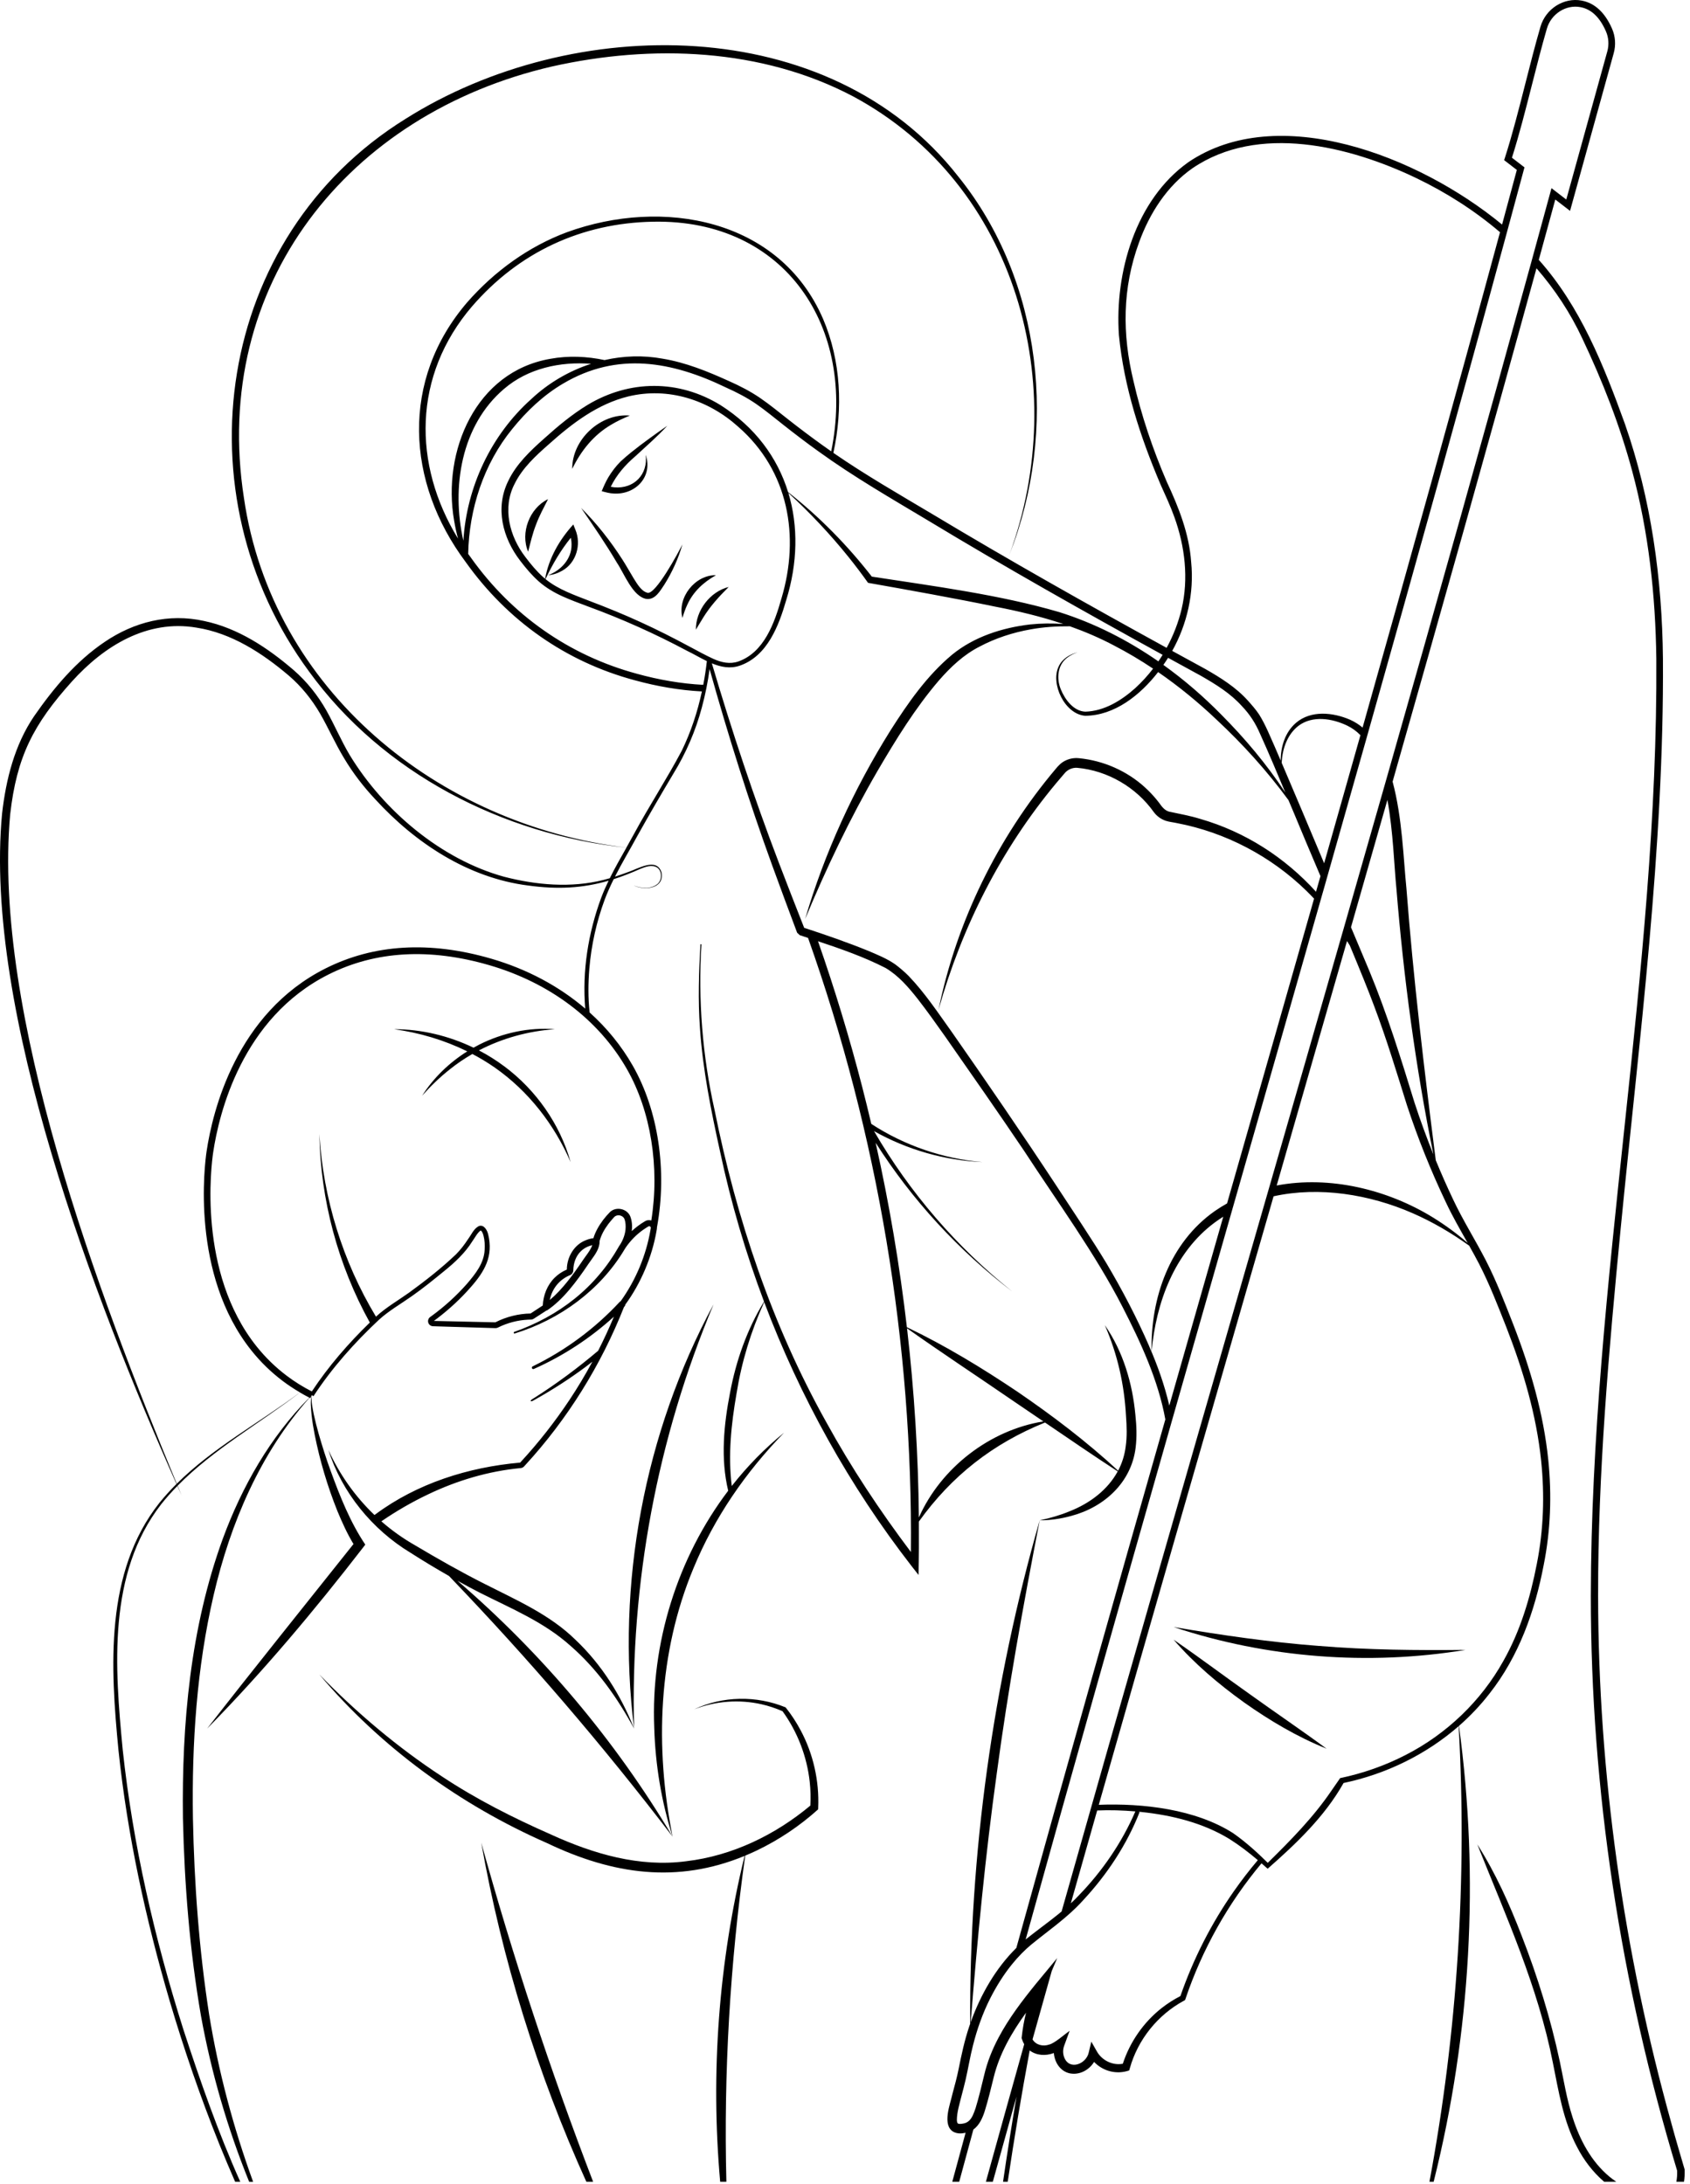 <?xml version="1.0" encoding="UTF-8"?> <svg xmlns="http://www.w3.org/2000/svg" width="284" height="367" viewBox="0 0 284 367" fill="none"><path d="M264.28 355.871C263.278 352.804 262.785 349.586 262.114 346.426C260.574 339.235 258.391 332.198 255.725 325.354C253.671 320.026 251.334 314.79 248.256 309.967C253.079 322.038 258.45 333.862 260.958 346.67C261.929 351.494 262.695 356.432 265.026 360.84C266.157 363.034 267.689 365.057 269.572 366.665H271.606C271.168 366.365 270.778 366.07 270.45 365.803C267.392 363.253 265.481 359.628 264.28 355.871Z" fill="black"></path><path d="M283.102 364.69V364.614L283.077 364.53C282.291 361.811 281.668 359.782 280.877 356.856C272.838 328.023 268.59 298.121 268.557 268.179C268.526 247.531 270.364 226.942 272.356 206.403C275.453 174.685 279.656 142.615 279.452 110.687C279.32 97.314 277.479 83.874 273.054 71.214C269.513 61.455 265.591 51.503 258.59 43.672C259.519 40.291 260.442 36.91 261.362 33.531L263.843 35.439L271.183 8.932C271.564 7.56 271.461 6.096 270.894 4.808C269.701 2.092 267.984 0.509 265.79 0.097C262.788 -0.464 259.749 1.469 258.868 4.499C257.978 7.56 257.145 10.835 256.34 14.003C255.262 18.245 254.146 22.633 252.889 26.536L252.765 26.912L254.9 28.557C254.078 31.615 253.251 34.676 252.42 37.74C238.335 26.132 214.701 17.067 199.684 27.269C190.818 33.585 187.31 45.827 188.031 56.312C188.873 65.019 191.623 73.431 195.032 81.436C195.843 83.254 196.69 85.036 197.358 86.921C199.128 91.823 199.765 97.233 198.57 102.337C198.029 104.609 197.173 106.817 196.048 108.877C182.877 101.646 169.591 94.155 156.76 86.447C151.129 83.094 145.438 79.831 140.046 76.11C141.665 68.666 141.333 60.667 138.32 53.607C130.999 36.668 111.314 33.195 95.295 39.017C88.833 41.416 83.07 45.608 78.533 50.785C67.293 63.849 68.224 81.029 78.275 94.48C85.272 104.301 95.068 111.231 106.732 114.343C110.399 115.342 114.15 116.004 117.952 116.203C117.952 116.203 117.952 116.203 117.952 116.206C117.212 119.654 116.103 123.021 114.557 126.186C112.088 130.847 109.063 135.493 106.552 140.134C106.131 140.911 105.699 141.68 105.264 142.449C73.707 138.613 45.687 116.012 40.99 83.672C35.449 47.939 58.426 19.087 92.781 11.169C109.563 7.409 128.017 8.071 143.432 16.236C170.888 31.04 180.063 64.845 169.625 93.229C177.804 72.496 175.225 47.238 161.028 29.657C139.31 1.923 96.198 2.274 68.174 19.962C36.145 39.802 30.02 83.077 51.919 112.833C64.296 129.915 84.487 140.266 105.267 142.455V142.457C104.307 144.152 103.339 145.847 102.478 147.592C102.124 147.693 101.768 147.791 101.412 147.881C95.935 149.262 90.107 148.743 84.686 147.34C74.074 144.402 64.459 136.231 58.777 126.91C57.343 124.503 56.243 121.891 54.829 119.365C53.398 116.851 51.546 114.531 49.36 112.628C45.003 108.88 39.997 105.552 34.29 104.36C28.358 103.041 22.536 104.519 17.573 107.892C12.755 111.147 9.012 115.642 5.726 120.37C2.444 125.21 1.004 130.996 0.35 136.717C-2.789 169.798 15.833 218.342 29.66 249.397C28.653 250.396 27.691 251.454 26.784 252.573C17.57 264.232 18.558 280.203 19.913 294.173C21.417 308.477 24.495 322.591 28.544 336.379C30.945 344.487 33.698 352.493 36.852 360.343C37.716 362.459 38.594 364.572 39.512 366.665H40.376C36.639 358.332 33.617 349.653 30.788 340.991C25.968 325.725 22.34 310.029 20.625 294.097C19.296 280.247 18.041 264.456 27.082 252.806C27.94 251.726 28.852 250.705 29.806 249.731C30.045 250.267 30.283 250.797 30.519 251.322C30.294 250.783 30.07 250.242 29.843 249.694C35.867 243.552 43.594 239.251 50.401 234.021C50.401 234.021 50.401 234.021 50.404 234.018C50.92 234.321 51.442 234.613 51.978 234.885C45.398 241.507 40.659 249.849 37.444 258.592C31.981 273.581 30.536 289.728 30.741 305.584C30.993 316.698 31.874 327.804 33.768 338.763C35.502 348.312 38.224 357.686 41.869 366.668H42.534C39.209 357.537 36.697 348.121 35.14 338.528C33.448 327.633 32.637 316.575 32.421 305.556C32.225 292.978 33.053 280.312 35.909 268.034C38.723 255.98 43.721 244.243 52.009 234.902C52.054 234.924 52.096 234.95 52.141 234.972L52.393 234.47C52.113 235.553 52.264 236.703 52.363 237.803C52.483 238.914 52.668 240.014 52.882 241.109C53.752 245.491 55.031 249.779 56.692 253.931C57.478 255.825 58.322 257.702 59.403 259.492C52.233 268.519 41.661 281.656 34.809 290.508C44.189 280.968 52.854 270.635 61.03 260.054L61.386 259.588C58.858 255.831 57.138 251.501 55.581 247.239C54.823 245.171 54.156 243.067 53.547 240.946C53.249 239.882 52.971 238.816 52.739 237.739C52.536 236.664 52.262 235.567 52.393 234.464C52.536 234.554 52.68 234.641 52.68 234.641C55.761 229.919 59.576 225.64 63.69 221.793C65.362 220.269 67.343 219.153 69.192 217.84C71.066 216.532 72.845 215.09 74.61 213.642C76.395 212.208 78.137 210.595 79.363 208.631C79.793 208.033 80.205 207.2 80.755 206.807C80.794 206.796 80.783 206.807 80.82 206.813C81.047 206.998 81.156 207.329 81.249 207.651C81.451 208.426 81.496 209.251 81.442 210.053C81.339 212.301 79.885 214.099 78.474 215.752C76.712 217.755 74.722 219.562 72.565 221.136C72.517 221.17 72.352 221.294 72.309 221.322C72.001 221.524 71.861 221.939 71.97 222.281C72.062 222.618 72.405 222.884 72.767 222.887H72.792L72.899 222.89L73.112 222.896L73.538 222.91L80.359 223.117C81.05 223.137 82.45 223.182 83.132 223.202C83.356 223.224 83.575 223.176 83.771 223.064C85.306 222.309 86.995 221.874 88.701 221.785C88.774 221.785 89.15 221.765 89.215 221.768C89.411 221.771 89.621 221.686 89.781 221.571L90.497 221.108C90.73 220.957 91.347 220.556 91.572 220.413L91.751 220.297C91.793 220.275 91.835 220.247 91.872 220.219L91.894 220.25C94.613 218.443 96.858 215.421 98.881 212.421C99.032 212.197 99.195 211.973 99.355 211.751C100.051 210.791 100.766 209.798 100.766 208.6H100.747C101.041 207.511 101.563 206.605 102.228 205.704C102.467 205.379 102.747 205.076 103.014 204.761L103.149 204.604C103.193 204.548 103.224 204.534 103.261 204.495C103.757 204.032 104.661 204.228 104.93 204.851C105.149 205.421 105.169 206.055 105.113 206.664C105.02 207.522 104.7 208.378 104.234 209.127C104.133 209.273 104.032 209.419 103.937 209.571L103.948 209.579C103.014 211.212 101.936 212.781 100.707 214.214C98.219 217.175 95.141 219.621 91.74 221.473C90.037 222.405 88.249 223.19 86.414 223.841C86.344 223.867 86.308 223.942 86.33 224.012C86.353 224.085 86.428 224.125 86.501 224.102C94.052 221.782 100.839 216.846 104.925 210.025C104.933 210.011 104.939 209.997 104.944 209.983C105.034 209.854 105.118 209.722 105.2 209.588C105.994 208.451 106.984 207.449 108.121 206.653C108.286 206.538 108.452 206.425 108.623 206.319C108.783 206.218 109.007 206.08 109.032 206.083C109.162 206.038 109.341 206.148 109.361 206.274C109.372 206.307 109.366 206.333 109.361 206.392L109.31 206.697C108.578 210.962 106.875 215.056 104.369 218.586C104.344 218.622 104.316 218.659 104.288 218.695C104.226 218.726 104.167 218.765 104.111 218.824C99.981 223.274 95.003 226.964 89.507 229.635C89.226 229.778 89.433 230.185 89.709 230.067C94.613 227.893 99.178 224.913 103.165 221.28C102.355 223.221 101.471 225.132 100.517 227.009C97.141 229.86 93.592 232.514 89.86 234.882L89.478 235.121C89.349 235.197 89.218 235.27 89.164 235.474C89.369 235.528 89.498 235.449 89.627 235.373L90.02 235.152C92.91 233.527 95.705 231.729 98.365 229.753C98.76 229.456 99.156 229.153 99.546 228.85C98.353 231.058 97.068 233.216 95.677 235.303C93.249 238.948 90.539 242.402 87.576 245.623L87.408 245.806C87.391 245.806 87.366 245.808 87.366 245.808C78.715 246.577 70.096 249.285 63.075 254.509C63.044 254.532 62.991 254.571 62.932 254.613C59.711 251.535 57.079 247.84 55.188 243.681C57.441 250.803 62.548 257.065 68.999 260.963C71.117 262.318 73.269 263.617 75.452 264.857C88.808 278.749 101.322 293.348 113.028 308.668C110.017 293.665 110.604 277.775 116.532 263.569C120.043 255.04 125.309 247.405 131.765 240.775C128.494 243.426 125.556 246.445 122.972 249.737C122.324 244.571 122.879 239.341 123.766 234.231C124.619 228.9 126.182 223.746 128.421 218.83C134.425 234.734 142.762 249.759 153.188 263.193L154.358 264.686C154.423 261.695 154.44 258.701 154.417 255.707C159.919 248.036 166.839 242.612 175.61 239.069C179.734 241.883 184.204 244.933 187.829 247.281C186.151 250.373 183.163 252.641 179.762 253.979C178.155 254.65 176.46 255.138 174.72 255.503C176.502 255.511 178.289 255.236 180.029 254.762C185.545 253.297 190.113 249.164 190.837 243.311C191.07 241.454 190.991 239.613 190.803 237.826C190.312 232.481 188.73 227.116 185.663 222.705C187.798 227.598 188.938 232.697 189.221 237.969C189.35 239.706 189.412 241.423 189.17 243.081C188.991 244.565 188.548 245.929 187.897 247.161C182.63 242.29 176.909 237.944 170.991 233.897C165.029 229.896 158.884 226.151 152.4 223.05C151.19 212.638 149.44 202.287 147.15 192.054C153.258 201.647 161.059 210.154 170.096 217.04C160.77 209.596 152.857 200.407 146.878 190.095C152.445 193.224 158.741 195.028 165.107 195.303C158.466 194.742 151.987 192.517 146.42 188.883C145.932 186.81 145.424 184.739 144.894 182.677C142.764 174.413 140.281 166.24 137.464 158.184H137.467C141.333 159.475 145.214 160.83 148.817 162.676C151.002 163.973 152.641 165.889 154.21 167.87C155.792 169.904 157.299 172.023 158.797 174.144C163.256 180.53 167.734 186.936 172.088 193.395C177.585 201.838 184.112 210.783 188.688 219.736C191.707 225.623 194.648 231.978 195.832 238.55C187.453 267.918 179.033 297.644 170.795 327.366C167.296 330.823 164.79 335.234 163.124 339.849C164.249 325.876 165.573 311.881 167.509 298.003C169.378 283.954 172.018 269.45 174.72 255.497C166.858 282.933 162.877 311.558 163.037 340.099C163.037 340.099 163.037 340.105 163.037 340.108C162.978 340.27 162.922 340.436 162.866 340.599C162.091 342.908 161.566 345.332 161.095 347.717C160.809 349.126 160.439 350.495 160.06 351.892C159.698 353.592 158.233 357.181 160.259 358.295C160.958 358.626 161.6 358.573 162.265 358.43C161.516 361.177 160.772 363.921 160.029 366.662H161.193C161.985 363.741 162.779 360.818 163.573 357.891C164.574 357.176 165.133 355.904 165.486 354.779C166.056 352.95 166.533 350.955 166.985 349.128C167.961 345.122 170.026 341.572 172.422 338.256C172.088 339.6 171.847 340.969 171.698 342.347L171.679 342.523L171.732 342.686C171.833 343.006 171.962 343.292 172.116 343.553C169.956 351.261 167.809 358.963 165.677 366.662H166.841C168.16 361.898 169.487 357.133 170.817 352.369C170.009 357.125 169.255 361.889 168.559 366.662H169.344C170.444 359.286 171.676 351.931 173.037 344.6C174.154 345.447 175.702 345.559 177.097 345.032C177.215 346.575 178.146 348.073 179.732 348.438C181.409 348.786 183.017 347.894 183.859 346.524C185.349 348.09 187.641 348.696 189.76 347.955L189.864 347.596C191.208 342.773 194.563 338.604 198.977 336.227L199.148 336.132L199.21 335.952C202.013 327.649 206.365 319.869 211.993 313.149C212.341 313.446 212.686 313.752 213.026 314.058C217.846 309.821 222.608 305.292 225.784 299.65C232.894 298.163 239.656 294.874 245.125 290.099C246.561 315.736 244.92 341.443 240.217 366.662H240.922C247.17 341.724 248.643 315.517 245.173 290.057C247.052 288.412 248.781 286.591 250.318 284.605C255.229 278.373 257.948 270.738 259.412 263.017C260.577 257.225 260.784 251.252 260.187 245.382C259.393 237.556 257.156 229.947 254.325 222.646C252.894 218.993 251.491 215.337 249.701 211.835C247.911 208.353 245.832 205.084 244.176 201.549C243.155 199.397 242.19 197.214 241.281 195.003H241.278C239.334 179.753 237.51 164.514 236.337 149.192C235.86 144.562 235.658 137.415 234.022 131.363C242.198 102.668 250.321 73.809 258.203 45.086C261.278 48.63 263.89 52.569 265.897 56.873C269.303 64.053 272.229 71.511 274.292 79.191C277.058 89.455 278.203 100.083 278.341 110.701C278.674 163.364 267.403 215.525 267.336 268.179C267.322 300.876 272.375 333.522 281.839 364.805C281.859 365.436 281.823 366.064 281.708 366.662H282.99C283.094 366.008 283.116 365.335 283.102 364.687V364.69ZM200.172 94.469C199.85 89.719 198.068 85.252 196.078 80.981C193.724 75.515 191.794 69.82 190.475 64.023C188.567 56.121 188.595 48.45 191.41 40.751C193.174 35.869 196.098 31.267 200.394 28.273C211.449 20.751 226.738 24.539 237.97 29.915C243.023 32.336 247.81 35.389 252.075 39.028C244.561 66.741 236.8 94.587 228.98 122.275C228.346 121.747 227.647 121.304 226.881 120.959C224.025 119.722 220.327 119.32 217.796 121.47C215.961 123.047 215.228 125.454 215.217 127.817C214.864 126.992 214.527 126.206 214.204 125.462C213.385 123.636 212.681 121.834 211.606 120.1C211.028 119.231 210.386 118.509 209.701 117.741C207.703 115.51 205.068 113.866 202.521 112.415C200.68 111.413 198.834 110.403 196.988 109.39C199.507 104.884 200.686 99.623 200.172 94.469ZM215.38 128.195C215.506 125.83 216.314 123.445 218.205 121.978C220.59 120.19 223.896 120.74 226.415 121.958C227.238 122.354 227.967 122.895 228.618 123.554C226.589 130.746 224.555 137.92 222.518 145.084C219.998 139.079 217.451 133.033 215.38 128.195ZM196.295 110.555C198.149 111.573 199.998 112.586 201.845 113.594C204.353 115.036 206.766 116.52 208.694 118.664C210.04 120.072 210.989 121.548 211.763 123.352C213.231 126.596 214.606 129.882 215.983 133.167C215.986 133.17 215.986 133.173 215.986 133.176C215.986 133.176 215.986 133.178 215.986 133.181C212.877 128.462 209.216 124.102 205.231 120.098C202.246 117.056 198.988 114.242 195.503 111.745C195.781 111.346 196.045 110.951 196.292 110.555H196.295ZM79.341 51.475C87.189 42.387 97.747 37.474 109.751 37.26C132.06 36.811 143.906 55.136 139.684 75.855C139.198 75.518 138.713 75.176 138.233 74.831C136.28 73.433 134.296 71.935 132.414 70.456C130.884 69.258 129.378 68.01 127.733 66.882C126.089 65.759 124.302 64.842 122.509 64.048C118.937 62.426 115.231 60.914 111.319 60.274C108.078 59.679 104.77 59.794 101.594 60.515C98.62 59.881 95.497 59.749 92.489 60.302C79.905 62.462 74.287 75.869 76.311 87.482C76.482 88.507 76.701 89.519 76.97 90.521C69.346 78.069 69.349 63.127 79.341 51.472V51.475ZM84.709 65.353C88.724 61.901 94.128 60.74 99.33 61.141C99.33 61.141 99.33 61.141 99.327 61.141C95.606 62.342 92.147 64.379 89.288 67.061C82.509 73.116 78.418 81.854 77.868 90.88C75.834 81.901 77.486 71.497 84.706 65.353H84.709ZM79.201 93.807C79.024 93.568 78.847 93.33 78.676 93.091C78.822 85.541 81.291 77.951 86.092 72.078C88.502 69.096 91.316 66.413 94.627 64.466C103.76 59.059 112.938 60.737 122.024 65.136C123.794 65.925 125.486 66.803 127.06 67.881C128.631 68.964 130.127 70.21 131.662 71.419C133.553 72.912 135.559 74.441 137.515 75.841C143.455 80.139 149.827 83.804 156.103 87.564C168.898 95.294 182.212 102.811 195.374 110.05C195.147 110.423 194.908 110.791 194.662 111.15C189.546 107.6 183.954 104.741 178.006 102.87C168.062 99.957 156.785 98.49 146.507 96.907C142.405 91.635 137.694 86.831 132.439 82.707C130.652 76.907 126.895 71.784 121.106 68.102C114.086 63.77 105.809 63.806 98.755 68.038C96.114 69.645 93.715 71.649 91.434 73.708C89.13 75.754 86.76 77.99 85.41 80.827C83.168 85.37 84.459 90.4 87.433 94.258C88.387 95.504 89.389 96.697 90.561 97.735C91.751 98.781 93.137 99.595 94.551 100.232C95.968 100.872 97.408 101.394 98.836 101.932C104.557 104.026 110.101 106.517 115.477 109.385C116.538 109.896 117.644 110.558 118.786 111.108C118.637 112.443 118.435 113.77 118.18 115.095C114.42 114.901 110.668 114.236 107.037 113.234C95.64 110.151 86.052 103.397 79.198 93.809L79.201 93.807ZM115.862 108.661C113.174 107.21 110.438 105.827 107.655 104.556C104.874 103.276 102.032 102.118 99.175 101.035C96.521 99.999 93.802 99.07 91.673 97.328C92.831 94.853 94.215 92.494 95.926 90.372C96.008 90.765 96.053 91.169 96.047 91.568C96.058 93.939 94.268 95.875 92.105 96.666C92.924 96.613 93.735 96.34 94.473 95.917C96.855 94.598 97.736 91.469 96.684 88.998L96.344 88.144C94.01 90.704 92.211 93.84 91.605 97.272C91.485 97.171 91.367 97.07 91.249 96.963C90.146 95.97 89.184 94.803 88.294 93.621C85.615 90.159 84.383 85.356 86.471 81.332C87.775 78.655 90.031 76.593 92.262 74.634C96.179 71.124 100.421 67.897 105.573 66.626C112.27 65.01 119.044 67.188 124.094 71.753C132.517 79.126 134.451 90.128 131.319 100.58C130.155 104.671 128.429 109.621 124.08 111.167C122.666 111.655 121.246 111.341 119.908 110.74C118.547 110.126 117.214 109.376 115.867 108.661H115.862ZM50.396 234.015C43.535 239.136 35.791 243.305 29.703 249.355C16.568 217.666 -1.299 170.23 1.708 136.874C2.811 127.146 5.611 121.739 12.076 114.539C17.463 108.571 24.703 104.079 32.999 105.476C38.886 106.383 44.074 109.755 48.544 113.552C50.659 115.37 52.405 117.544 53.808 119.952C55.199 122.37 56.347 124.999 57.845 127.46C59.321 129.932 61.089 132.23 63.053 134.318C69.778 141.675 78.676 147.542 88.727 148.816C93.763 149.511 97.933 149.27 102.273 148.01C102.273 148.01 102.273 148.016 102.27 148.016C101.813 148.961 101.389 149.921 101.019 150.906C98.839 156.823 97.82 163.207 98.35 169.509C93.945 165.743 88.572 162.864 82.525 161.108C72.2 158.109 62.837 158.664 54.697 162.758C39.68 170.311 35.721 186.773 34.717 193.499C34.408 195.575 31.986 214.15 42.27 226.992C43.802 228.909 45.567 230.623 47.514 232.09C48.429 232.781 49.4 233.418 50.401 234.007C50.401 234.007 50.398 234.007 50.396 234.01V234.015ZM98.44 211.094C98.272 211.327 98.104 211.56 97.947 211.796C96.283 214.265 94.464 216.745 92.388 218.476C92.778 216.557 94.01 215 95.907 214.251C96.184 214.08 96.353 213.76 96.347 213.437C96.361 212.264 96.793 211.055 97.627 210.267C98.148 209.764 98.819 209.422 99.526 209.265C99.327 209.871 98.895 210.471 98.443 211.097L98.44 211.094ZM108.345 205.269C107.559 205.732 106.83 206.285 106.159 206.902C106.274 206.058 106.215 205.191 105.904 204.397C105.36 203.123 103.553 202.736 102.534 203.667C101.687 204.523 100.946 205.483 100.371 206.546C100.135 206.981 99.832 207.651 99.728 208.086C99.29 208.145 98.861 208.258 98.449 208.426C96.462 209.189 95.261 211.285 95.256 213.361C94.49 213.69 93.783 214.153 93.193 214.745C91.95 215.979 91.297 217.68 91.212 219.4C91.193 219.414 91.173 219.425 91.173 219.425C90.853 219.635 90.25 220.028 89.925 220.244L89.212 220.713C89.212 220.713 89.184 220.732 89.161 220.746C87.141 220.783 85.132 221.282 83.328 222.186C83.328 222.186 83.272 222.214 83.244 222.228C83.162 222.228 83.016 222.219 82.938 222.222C81.134 222.18 75.463 222.054 73.555 222.009L72.91 221.995C73.05 221.891 73.435 221.602 73.435 221.602C75.494 220.034 77.408 218.272 79.111 216.319C81.448 213.673 82.938 211.091 82.034 207.441C81.88 206.768 81.33 205.729 80.458 206.058C79.599 206.507 79.226 207.48 78.69 208.196C78.07 209.141 77.413 210.022 76.625 210.808C74.186 213.134 71.482 215.247 68.754 217.233C66.9 218.558 64.894 219.703 63.199 221.26C63.193 221.266 63.188 221.271 63.179 221.277C57.598 212.023 54.31 201.394 53.667 190.583C53.855 201.613 56.79 212.593 62.147 222.267C58.521 225.791 55.191 229.624 52.402 233.847C50.915 233.084 49.495 232.2 48.185 231.209C46.313 229.798 44.616 228.145 43.14 226.305C33.154 213.833 35.519 195.704 35.822 193.678C36.801 187.124 40.648 171.094 55.197 163.776C63.075 159.812 72.161 159.284 82.206 162.202C92.394 165.162 100.615 171.369 105.357 179.683C109.372 186.72 110.879 196.162 109.451 205.112C109.077 205.003 108.662 205.048 108.339 205.281L108.345 205.269ZM170.049 235.289C171.654 236.372 173.458 237.601 175.338 238.883C166.322 240.334 158.129 246.684 154.414 255.023C154.308 244.4 153.643 233.782 152.425 223.23C158.169 227.304 164.269 231.319 170.051 235.289H170.049ZM153.07 260.822C147.854 253.895 143.051 246.653 138.876 239.049C129.748 222.727 123.758 204.834 120.079 186.535C118.036 177.396 117.298 168.041 117.874 158.692L117.708 158.684C117.444 163.353 117.284 168.044 117.621 172.724C118.09 179.747 119.493 186.658 121.002 193.516C122.82 202.096 125.298 210.539 128.393 218.749C125.542 223.412 123.696 228.67 122.686 234.038C121.634 239.433 121.072 245.124 122.371 250.531C113.819 261.816 109.364 276.19 109.942 290.365C110.132 296.591 111.145 302.784 113.034 308.676C103.424 292.534 91.123 277.921 76.877 265.663C78.126 266.353 79.386 267.029 80.654 267.68C85.937 270.343 91.395 272.587 95.831 276.563C100.303 280.441 103.743 285.312 106.558 290.511C104.358 284.944 101.097 279.731 96.715 275.59C92.391 271.328 86.743 268.895 81.42 266.182C77.455 264.184 73.597 261.987 69.781 259.72C67.739 258.561 65.834 257.203 64.085 255.674C66.594 253.951 69.24 252.422 71.992 251.117C76.838 248.802 82.093 247.239 87.458 246.729C87.657 246.717 87.859 246.644 88.008 246.51C88.028 246.49 88.05 246.471 88.067 246.451L88.095 246.42L88.148 246.361L88.255 246.243C95.368 238.507 101.005 229.431 104.86 219.658C104.885 219.632 104.911 219.61 104.936 219.585C105.034 219.475 105.079 219.358 105.087 219.245C107.68 215.693 109.56 211.291 110.326 206.871C110.354 206.669 110.416 206.439 110.399 206.218H110.41C112.141 196.748 110.623 186.616 106.342 179.113C104.436 175.771 101.984 172.763 99.086 170.154C98.816 167.721 98.836 165.247 99.035 162.8C99.369 158.818 100.244 154.882 101.636 151.136C102.074 149.983 102.582 148.86 103.129 147.758C103.129 147.758 103.129 147.755 103.129 147.752C104.557 147.295 106.011 146.734 107.528 146.052C108.454 145.676 109.566 145.232 110.475 145.827C111.283 146.45 111.263 147.89 110.503 148.552C109.389 149.466 107.756 149.318 106.479 148.81C108.345 149.713 111.67 149.368 111.162 146.619C110.343 144.003 107.147 146.057 105.449 146.596C104.754 146.857 104.049 147.104 103.342 147.331C104.523 145.002 105.879 142.749 107.122 140.454C109.03 137.034 111.142 133.4 113.168 130.008C115.289 126.559 116.911 122.788 117.949 118.877C118.519 116.764 118.951 114.618 119.246 112.449C122.357 123.566 125.825 134.59 129.768 145.443C131.143 149.22 132.54 152.985 133.954 156.748L134.395 157.163C134.86 157.32 135.323 157.474 135.792 157.629C147.523 190.668 153.401 225.766 153.073 260.825L153.07 260.822ZM193.13 226.268C191.042 221.468 188.618 216.832 185.949 212.329C183.618 208.448 179.973 203.025 177.473 199.195C171.819 190.6 165.778 181.784 159.9 173.372C157.61 170.179 155.436 166.877 152.692 164.018C151.979 163.302 151.207 162.643 150.399 162.042C148.996 161.071 147.411 160.44 145.89 159.792C142.355 158.353 138.76 157.112 135.138 155.928C133.707 152.298 132.29 148.664 130.896 145.019C126.687 133.998 122.972 122.791 119.622 111.478C121.126 112.101 122.691 112.426 124.305 111.876C128.962 110.269 130.882 105.142 132.136 100.81C134.041 94.648 134.173 88.431 132.481 82.833C136.109 86.169 139.496 89.763 142.585 93.602C143.727 95.019 144.821 96.469 145.873 97.951C152.175 99.059 160.994 100.65 167.175 101.938C171.087 102.69 174.945 103.613 178.691 104.87C176.836 104.736 174.962 104.752 173.099 104.946C168.446 105.488 163.676 107.011 159.998 110.027C155.758 113.56 152.582 118.145 149.65 122.746C143.486 132.595 138.578 143.291 135.304 154.436C138.876 145.881 142.832 137.547 147.475 129.548C150.562 124.276 153.8 119.009 157.767 114.374C159.743 112.104 161.934 110.027 164.633 108.658C167.31 107.241 170.228 106.296 173.214 105.768C175.374 105.378 177.579 105.235 179.796 105.255C182.349 106.161 184.847 107.23 187.265 108.515C189.504 109.677 191.673 110.967 193.772 112.37C192.866 113.554 191.856 114.657 190.759 115.662C188.435 117.735 185.565 119.514 182.38 119.604C180.405 119.522 178.957 117.555 178.261 115.841C177.526 114.051 177.697 111.77 179.333 110.538C179.849 110.128 180.458 109.839 181.09 109.632C179.785 109.943 178.522 110.709 177.927 111.963C176.471 114.893 178.943 120.056 182.377 120.294C187.296 120.252 191.595 116.84 194.619 112.948C198.093 115.339 201.365 118.027 204.42 120.928C208.859 125.064 212.93 129.573 216.522 134.464C216.845 135.232 217.17 136.004 217.496 136.773C218.551 139.351 220.15 143.111 221.901 147.239C221.654 148.114 221.404 148.992 221.154 149.865C215.958 144.141 209.297 139.806 201.682 137.62C199.965 137.084 198.188 136.778 196.438 136.397C195.694 136.178 195.234 135.555 194.81 134.952C194.238 134.2 193.612 133.49 192.939 132.831C190.026 129.949 186.154 128.077 182.105 127.516C181.965 127.499 181.533 127.441 181.401 127.432C180.573 127.328 179.715 127.474 178.971 127.861C178.331 128.17 177.826 128.706 177.386 129.247C167.627 140.816 160.744 154.899 157.717 169.691C161.631 155.788 168.228 142.738 177.456 131.661L178.615 130.294L178.907 129.955C179.417 129.329 180.231 128.975 181.036 129.04C186.137 129.508 190.935 132.311 193.896 136.484C194.398 137.166 195.122 137.685 195.921 137.948C196.519 138.139 197.178 138.195 197.79 138.333C205.949 139.887 213.587 143.905 219.53 149.702C219.97 150.134 220.402 150.575 220.826 151.024C215.989 168.024 211.157 184.921 206.373 201.655C206.317 201.852 206.261 202.048 206.205 202.245C205.506 202.635 204.822 203.061 204.151 203.524C196.586 208.83 193.315 218.134 193.528 227.113C194.269 218.925 197.347 210.485 204.131 205.455C204.6 205.109 205.08 204.784 205.565 204.478C202.557 215 199.53 225.587 196.497 236.221C195.705 232.786 194.504 229.431 193.124 226.271L193.13 226.268ZM207.403 317.759C203.587 323.202 200.54 329.179 198.365 335.458C197.249 336.031 196.185 336.712 195.192 337.49C192.167 339.875 189.883 343.171 188.685 346.833C186.959 347.161 185.141 346.255 184.299 344.712L183.393 343.118L182.967 344.911C182.574 346.878 179.701 348.026 178.837 345.756C178.598 345.15 178.598 344.448 178.825 343.825L179.748 341.297C178.957 341.842 177.276 343.357 176.348 343.598C175.265 343.985 174.078 343.682 173.514 342.742C174.586 338.918 175.66 335.088 176.738 331.263V331.258L177.658 329.078L177.195 329.636L175.604 331.561L175.43 331.769L174.429 332.981L174.081 333.402C171.785 336.227 169.521 339.201 167.807 342.436C166.754 344.426 165.91 346.508 165.394 348.719C164.939 350.59 164.504 352.476 163.946 354.288C163.648 355.144 163.373 355.958 162.809 356.446C162.565 356.659 162.268 356.811 161.892 356.878C161.6 356.929 161.219 356.996 160.994 356.887C160.837 356.777 160.823 356.572 160.8 356.32C160.795 354.993 161.238 353.629 161.564 352.296C161.811 351.362 162.06 350.419 162.282 349.462C162.706 347.616 163.02 345.635 163.494 343.803C164.187 341.042 165.136 338.343 166.423 335.803C167.439 333.817 168.623 331.903 170.026 330.166C170.556 329.504 171.12 328.87 171.718 328.264C172.206 327.77 172.717 327.293 173.253 326.844C174.207 326.061 175.197 325.298 176.188 324.524C176.558 324.238 176.926 323.949 177.293 323.657C177.476 323.511 177.658 323.365 177.84 323.219C178.357 322.801 178.867 322.375 179.367 321.94C180.332 321.101 181.255 320.22 182.1 319.268C186.081 314.975 189.353 310.001 191.505 304.549L191.325 304.473C191.482 304.49 191.64 304.504 191.797 304.521C196.957 305.068 202.128 306.333 206.586 309.049C208.253 310.099 209.85 311.322 211.373 312.616C209.973 314.268 208.649 315.986 207.403 317.759ZM184.378 304.268C186.508 304.173 188.66 304.24 190.795 304.425C188.531 309.667 185.268 314.425 181.311 318.519C180.871 318.991 180.416 319.442 179.95 319.872C181.423 314.667 182.899 309.465 184.378 304.268ZM253.155 223.098C255.969 230.312 258.186 237.795 258.986 245.508C259.586 251.269 259.393 257.113 258.265 262.795C257.17 268.468 255.492 274.094 252.639 279.136C248.893 285.87 243.105 291.406 236.25 294.922C232.771 296.721 229.036 298.028 225.198 298.833C225.195 298.833 225.088 299.002 225.088 299.002L223.744 300.941C220.703 305.422 216.892 309.285 213.043 313.067C211.216 311.258 209.333 309.56 207.215 308.073C200.902 304.055 192.089 303.025 184.647 303.314C193.166 273.37 201.755 243.583 210.203 214.287C211.471 209.885 212.745 205.474 214.022 201.049C221.721 199.352 230.189 200.741 237.358 203.875C240.728 205.345 243.893 207.203 246.89 209.346C246.89 209.346 246.89 209.349 246.893 209.352C247.465 210.37 248.029 211.392 248.562 212.421C250.333 215.864 251.735 219.498 253.155 223.098ZM246.637 208.894C244.833 207.32 242.889 205.901 240.843 204.63C233.186 199.902 223.447 197.542 214.544 199.234C218.469 185.62 222.414 171.913 226.362 158.151C226.525 158.4 226.682 158.653 226.836 158.905C226.836 158.905 226.839 158.908 226.839 158.911C228.525 162.963 230.021 166.633 230.944 169.138C233.009 174.61 234.693 180.182 236.441 185.766C238.281 191.352 240.47 196.801 243.004 202.118C244.092 204.433 245.38 206.664 246.637 208.894ZM234.662 149.326C235.88 164.323 237.88 179.273 240.88 194.018C239.729 191.164 238.674 188.271 237.72 185.353C235.425 177.895 233.11 170.404 230.122 163.184C229.213 161.032 228.163 158.532 227.03 155.833C229.073 148.712 231.112 141.574 233.152 134.424C234.129 139.8 234.286 145.606 234.662 149.326ZM233.422 129.382C233.169 130.277 232.914 131.17 232.658 132.062C230.554 139.45 228.444 146.821 226.334 154.18C226.163 154.781 225.992 155.376 225.821 155.973C225.792 156.074 225.764 156.175 225.736 156.273C225.675 156.487 225.613 156.7 225.551 156.91C221.46 171.184 217.369 185.393 213.304 199.5C213.124 200.118 212.944 200.738 212.768 201.355C211.553 205.572 210.338 209.778 209.129 213.976C198.966 249.215 188.598 285.166 178.399 321.241C178.169 321.435 177.936 321.625 177.7 321.813C177.333 322.111 176.959 322.405 176.583 322.694C175.217 323.752 173.817 324.779 172.439 325.882C172.411 325.904 172.383 325.927 172.358 325.949C180.217 297.624 188.239 269.299 196.224 241.285C196.48 240.393 196.732 239.501 196.985 238.609C200.329 226.891 203.66 215.233 206.971 203.656C207.134 203.089 207.293 202.525 207.456 201.961C207.498 201.815 207.54 201.669 207.582 201.523C212.263 185.149 216.991 168.622 221.721 151.995C221.828 151.619 221.934 151.24 222.041 150.864C222.229 150.204 222.417 149.542 222.608 148.883C222.81 148.17 223.012 147.455 223.214 146.742C225.31 139.365 227.406 131.978 229.496 124.576C229.631 124.096 229.768 123.616 229.903 123.136C237.729 95.437 245.495 67.575 253.015 39.847C253.133 39.41 253.253 38.972 253.371 38.537C254.278 35.184 255.184 31.834 256.085 28.486L256.183 28.125L254.078 26.506C255.299 22.664 256.382 18.405 257.431 14.28C258.234 11.121 259.064 7.855 259.948 4.811C260.669 2.327 263.147 0.742 265.585 1.199C266.503 1.371 267.311 1.792 268.021 2.465C268.733 3.138 269.345 4.064 269.87 5.26C270.333 6.312 270.417 7.51 270.105 8.632L263.209 33.534L260.723 31.621L260.504 32.429C259.572 35.846 258.638 39.267 257.701 42.69C257.572 43.158 257.445 43.624 257.319 44.09C249.53 72.482 241.505 101.009 233.422 129.382Z" fill="black"></path><path d="M132.015 286.939C127.116 284.922 121.435 285.017 116.645 287.27C120.239 285.868 124.246 285.567 128 286.426C129.207 286.698 130.382 287.096 131.508 287.593C134.022 291.07 135.604 295.191 136.07 299.451C136.219 300.778 136.247 302.116 136.176 303.446C130.239 308.399 123.023 311.892 115.315 312.798C107.45 313.842 99.728 311.569 92.599 308.312C86.257 305.517 80.037 302.38 74.254 298.542C66.771 293.637 59.913 287.826 53.667 281.415C64.004 293.657 77.276 303.323 91.948 309.759C103.028 315.051 113.817 316.572 125.124 311.903C125.124 311.903 125.124 311.906 125.124 311.909C120.775 329.743 119.389 348.36 121.022 366.665H122.066C121.603 348.345 122.675 330.037 125.228 311.864V311.858C125.876 311.589 126.524 311.303 127.178 310.991C130.932 309.193 134.403 306.85 137.484 304.08L137.495 303.805C137.689 299.299 136.667 294.745 134.535 290.775C133.811 289.423 132.975 288.132 132.015 286.937V286.939Z" fill="black"></path><path d="M98.533 366.665H99.672C92.492 347.981 86.224 328.985 80.873 309.675C84.358 329.282 90.312 348.503 98.533 366.665Z" fill="black"></path><path d="M106.555 290.508C105.895 266.086 110.438 241.734 119.913 219.212C108.277 240.794 103.524 266.176 106.555 290.508Z" fill="black"></path><path d="M197.221 275.564C200.7 279.58 204.768 283.028 209.075 286.12C213.405 289.178 217.992 291.9 222.922 293.881C218.666 290.747 214.331 287.823 210.055 284.748C205.753 281.706 201.578 278.558 197.223 275.564H197.221Z" fill="black"></path><path d="M221.654 276.617C213.453 275.994 205.346 274.81 197.221 273.438C212.894 278.64 229.99 279.967 246.284 277.279C238.043 277.363 229.856 277.293 221.654 276.614V276.617Z" fill="black"></path><path d="M88.752 92.718C89.161 91.121 89.495 89.662 90.076 88.17C90.632 86.669 91.358 85.353 92.102 83.885C88.999 85.378 87.396 89.545 88.752 92.721V92.718Z" fill="black"></path><path d="M102.742 71.354C103.704 70.776 104.737 70.299 105.848 69.839C100.921 69.404 96.12 73.857 96.162 78.798C97.655 75.717 99.784 73.074 102.742 71.354Z" fill="black"></path><path d="M108.811 99.62C107.764 99.371 107.074 98.119 106.493 97.213C105.87 96.189 105.264 95.083 104.594 94.045C102.59 90.922 100.284 87.982 97.655 85.367C99.748 88.417 101.821 91.427 103.69 94.601C104.905 96.399 106.353 100.344 108.69 100.667C110.146 100.796 110.952 99.261 111.634 98.265C112.964 96.152 113.999 93.868 114.678 91.492C114.016 92.833 110.163 99.985 108.808 99.623L108.811 99.62Z" fill="black"></path><path d="M116.945 105.819C117.369 105.131 117.745 104.469 118.146 103.835C119.344 101.879 120.823 100.269 122.453 98.644C119.324 99.43 116.911 102.6 116.942 105.819H116.945Z" fill="black"></path><path d="M120.318 96.669C116.791 96.604 113.78 100.429 114.681 103.843C114.925 103.03 115.183 102.283 115.52 101.582C116.519 99.413 118.236 97.833 120.318 96.669Z" fill="black"></path><path d="M102.223 80.232C101.791 80.962 101.437 81.761 101.117 82.547C101.771 82.724 102.47 82.923 103.146 82.945C106.824 83.164 109.756 80.075 108.505 76.436C108.931 79.752 106.513 82.199 103.219 81.896C103.022 81.873 102.829 81.843 102.635 81.806C103.6 79.831 105.048 78.144 106.723 76.719C108.547 75.024 110.447 73.394 112.136 71.553C110.082 72.984 108.056 74.43 106.1 75.995C105.5 76.489 104.877 77.005 104.302 77.544C103.497 78.346 102.806 79.258 102.22 80.232H102.223Z" fill="black"></path><path d="M84.759 179.22C83.412 178.21 81.978 177.312 80.48 176.529C84.414 174.478 88.785 173.283 93.241 172.963C88.909 172.618 84.467 173.583 80.584 175.533C80.241 175.704 79.905 175.886 79.571 176.074C75.412 174.071 70.808 172.966 66.215 172.963C70.502 173.56 74.669 174.795 78.519 176.694C75.494 178.591 72.859 181.133 70.943 184.133C72.382 182.519 73.922 181.03 75.598 179.708C76.793 178.748 78.058 177.893 79.38 177.132C80.665 177.808 81.916 178.56 83.117 179.394C88.794 183.358 93.131 188.945 95.89 195.3C94.108 188.928 90.073 183.179 84.759 179.217V179.22Z" fill="black"></path></svg> 
